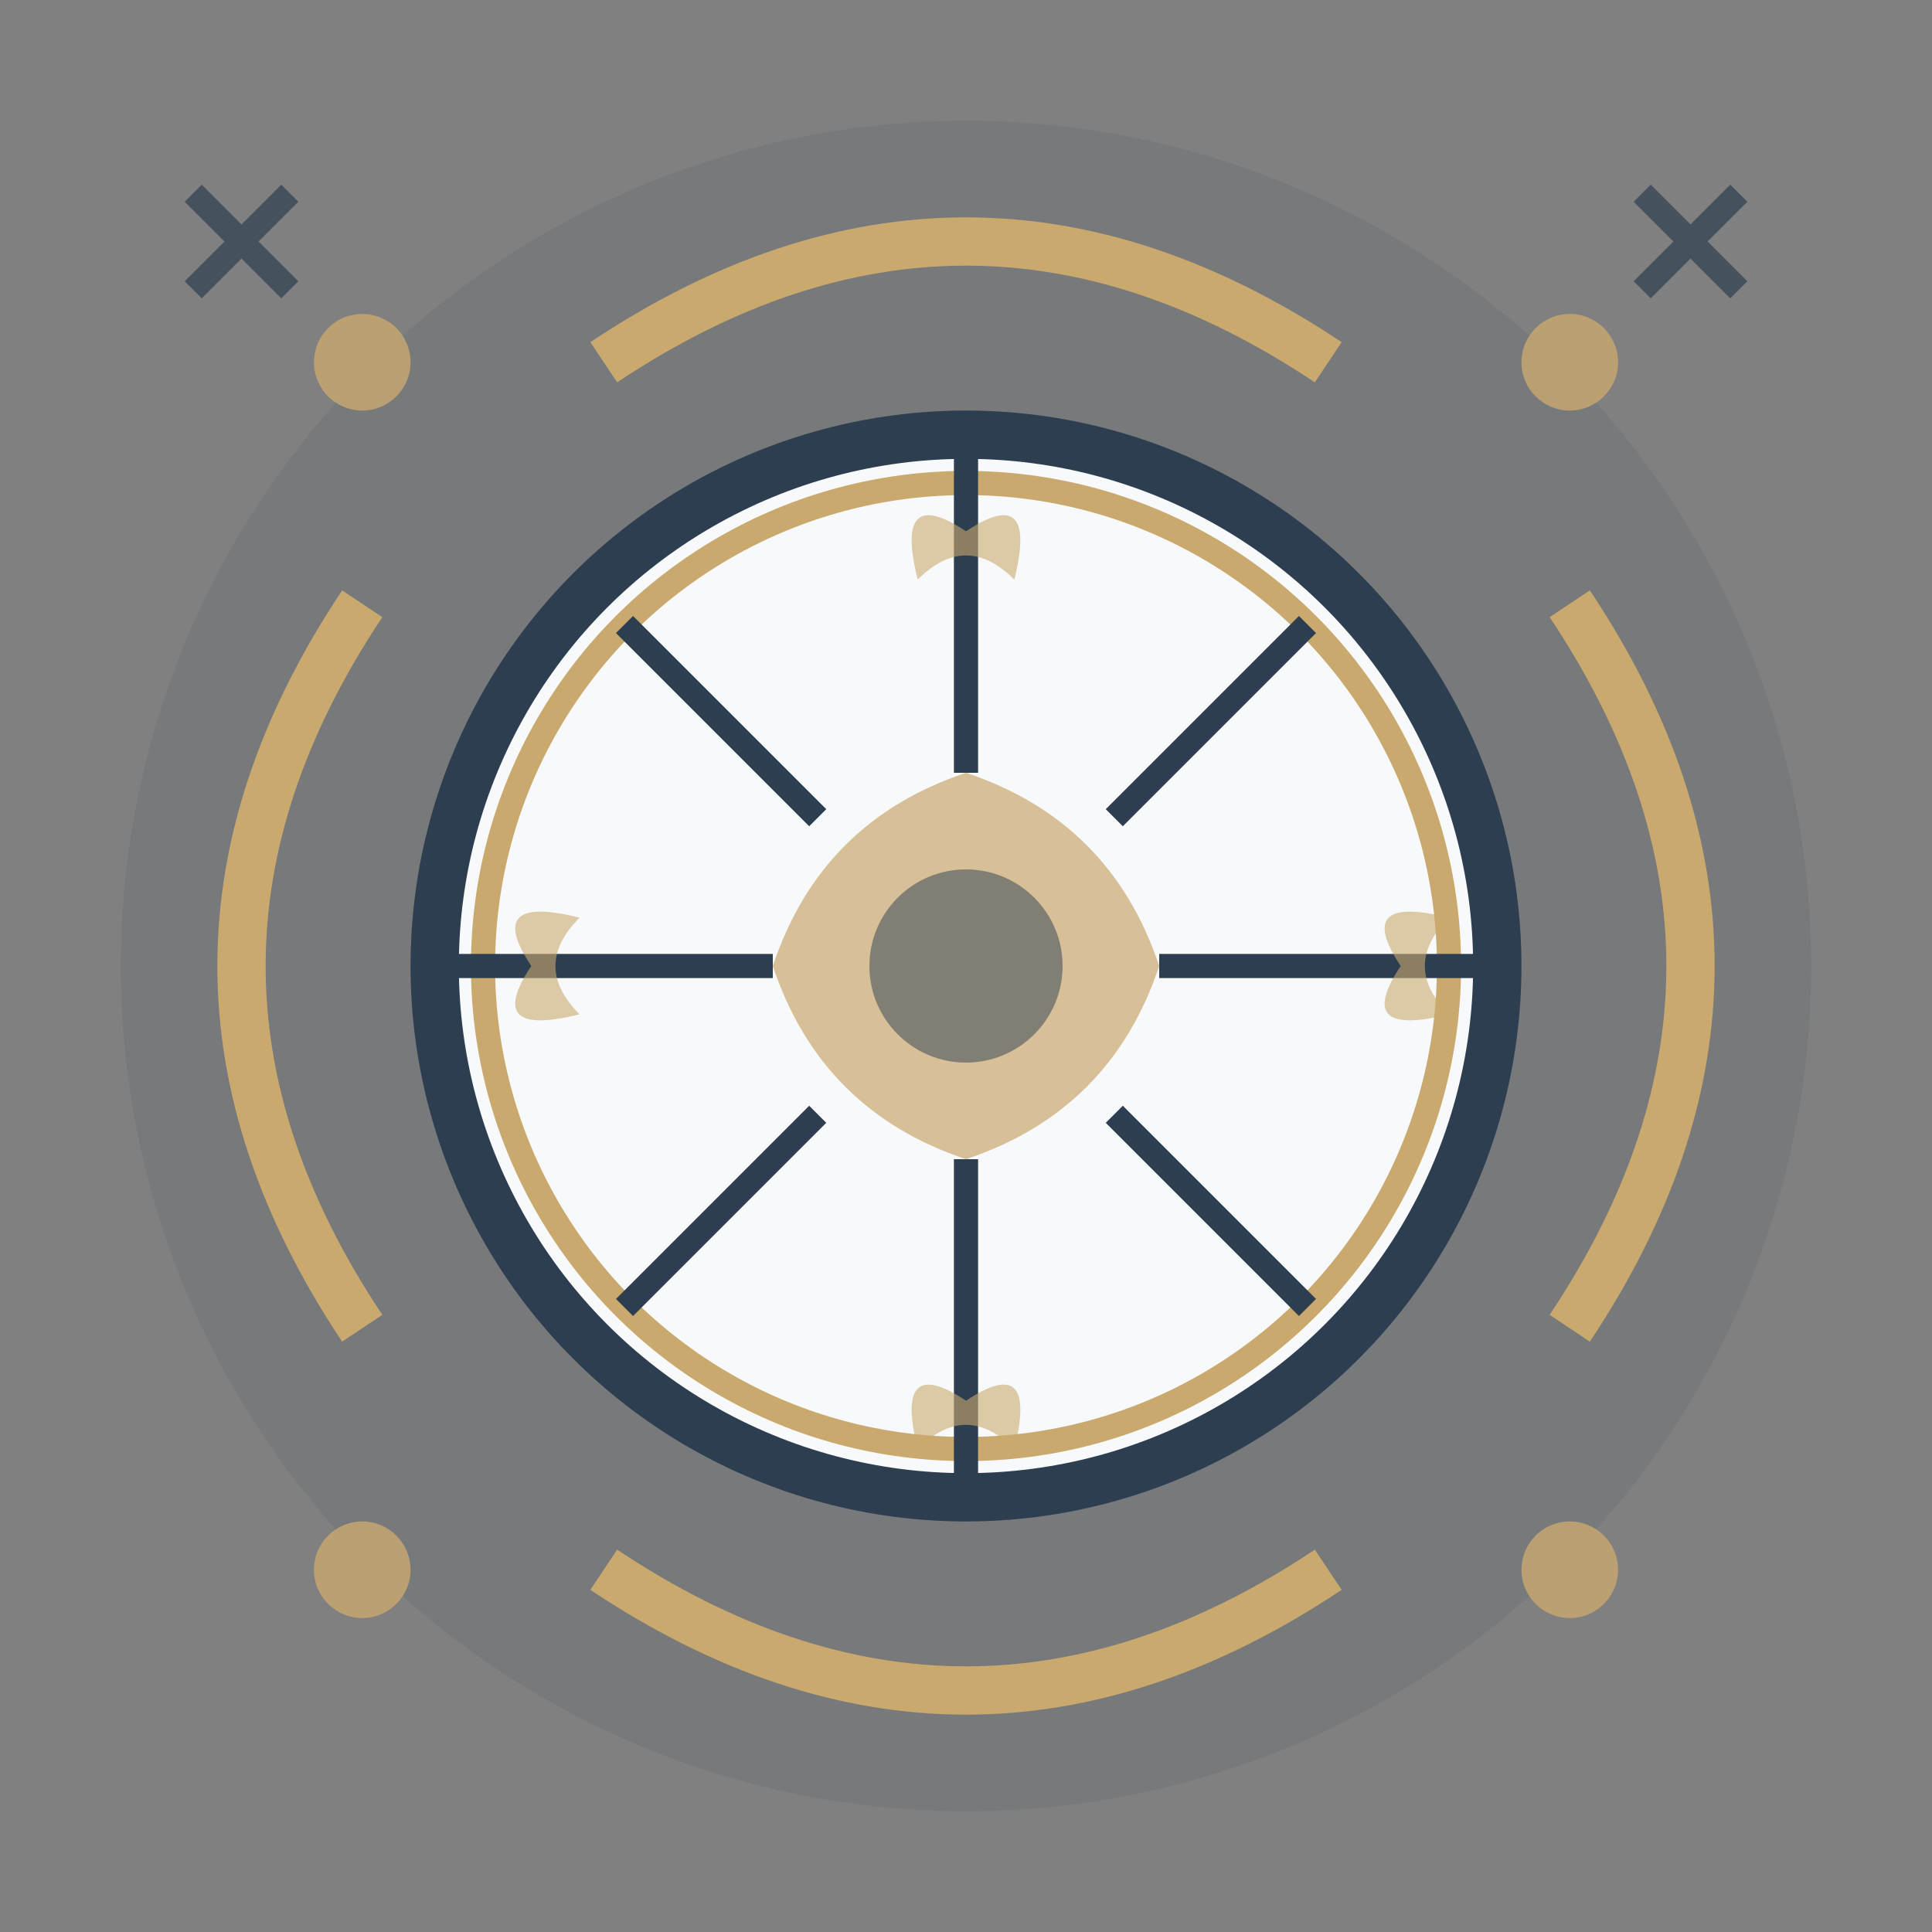 <svg width="80" height="80" viewBox="0 0 80 80" fill="none" xmlns="http://www.w3.org/2000/svg">
  <rect x="0" y="0" width="80" height="80" fill="#808080" stroke="none"/>
  <circle cx="40" cy="40" r="35" fill="#2c3e50" opacity="0.1"/>
  
  <!-- Gothic rose window -->
  <circle cx="40" cy="40" r="22" fill="#f8f9fa" stroke="#2c3e50" stroke-width="2"/>
  
  <!-- Outer decorative ring -->
  <circle cx="40" cy="40" r="20" fill="none" stroke="#c9a96e" stroke-width="1"/>
  
  <!-- Central quatrefoil -->
  <g transform="translate(40,40)">
    <!-- Four petals forming quatrefoil -->
    <path d="M0,-8 Q-6,-6 -8,0 Q-6,6 0,8 Q6,6 8,0 Q6,-6 0,-8 Z" fill="#c9a96e" opacity="0.7"/>
    
    <!-- Inner circle -->
    <circle cx="0" cy="0" r="4" fill="#2c3e50" opacity="0.5"/>
  </g>
  
  <!-- Radiating spokes -->
  <g stroke="#2c3e50" stroke-width="1">
    <line x1="40" y1="18" x2="40" y2="32"/>
    <line x1="40" y1="48" x2="40" y2="62"/>
    <line x1="18" y1="40" x2="32" y2="40"/>
    <line x1="48" y1="40" x2="62" y2="40"/>
    
    <!-- Diagonal spokes -->
    <line x1="25.86" y1="25.86" x2="33.86" y2="33.86"/>
    <line x1="54.14" y1="25.86" x2="46.14" y2="33.86"/>
    <line x1="25.86" y1="54.14" x2="33.86" y2="46.14"/>
    <line x1="54.14" y1="54.14" x2="46.14" y2="46.14"/>
  </g>
  
  <!-- Small trefoils in outer sections -->
  <g fill="#c9a96e" opacity="0.6">
    <!-- Top trefoil -->
    <path d="M40,22 Q37,20 38,24 Q40,22 42,24 Q43,20 40,22"/>
    <!-- Bottom trefoil -->
    <path d="M40,58 Q37,56 38,60 Q40,58 42,60 Q43,56 40,58"/>
    <!-- Left trefoil -->
    <path d="M22,40 Q20,37 24,38 Q22,40 24,42 Q20,43 22,40"/>
    <!-- Right trefoil -->
    <path d="M58,40 Q56,37 60,38 Q58,40 60,42 Q56,43 58,40"/>
  </g>
  
  <!-- Gothic arch frame elements -->
  <path d="M25 15 Q40 5 55 15" stroke="#c9a96e" stroke-width="2" fill="none"/>
  <path d="M15 25 Q5 40 15 55" stroke="#c9a96e" stroke-width="2" fill="none"/>
  <path d="M65 25 Q75 40 65 55" stroke="#c9a96e" stroke-width="2" fill="none"/>
  <path d="M25 65 Q40 75 55 65" stroke="#c9a96e" stroke-width="2" fill="none"/>
  
  <!-- Corner decorative elements -->
  <circle cx="15" cy="15" r="2" fill="#c9a96e" opacity="0.8"/>
  <circle cx="65" cy="15" r="2" fill="#c9a96e" opacity="0.8"/>
  <circle cx="15" cy="65" r="2" fill="#c9a96e" opacity="0.8"/>
  <circle cx="65" cy="65" r="2" fill="#c9a96e" opacity="0.8"/>
  
  <!-- Small cross details -->
  <g stroke="#2c3e50" stroke-width="1" opacity="0.7">
    <line x1="8" y1="8" x2="12" y2="12"/>
    <line x1="8" y1="12" x2="12" y2="8"/>
    <line x1="68" y1="8" x2="72" y2="12"/>
    <line x1="68" y1="12" x2="72" y2="8"/>
  </g>
</svg>
